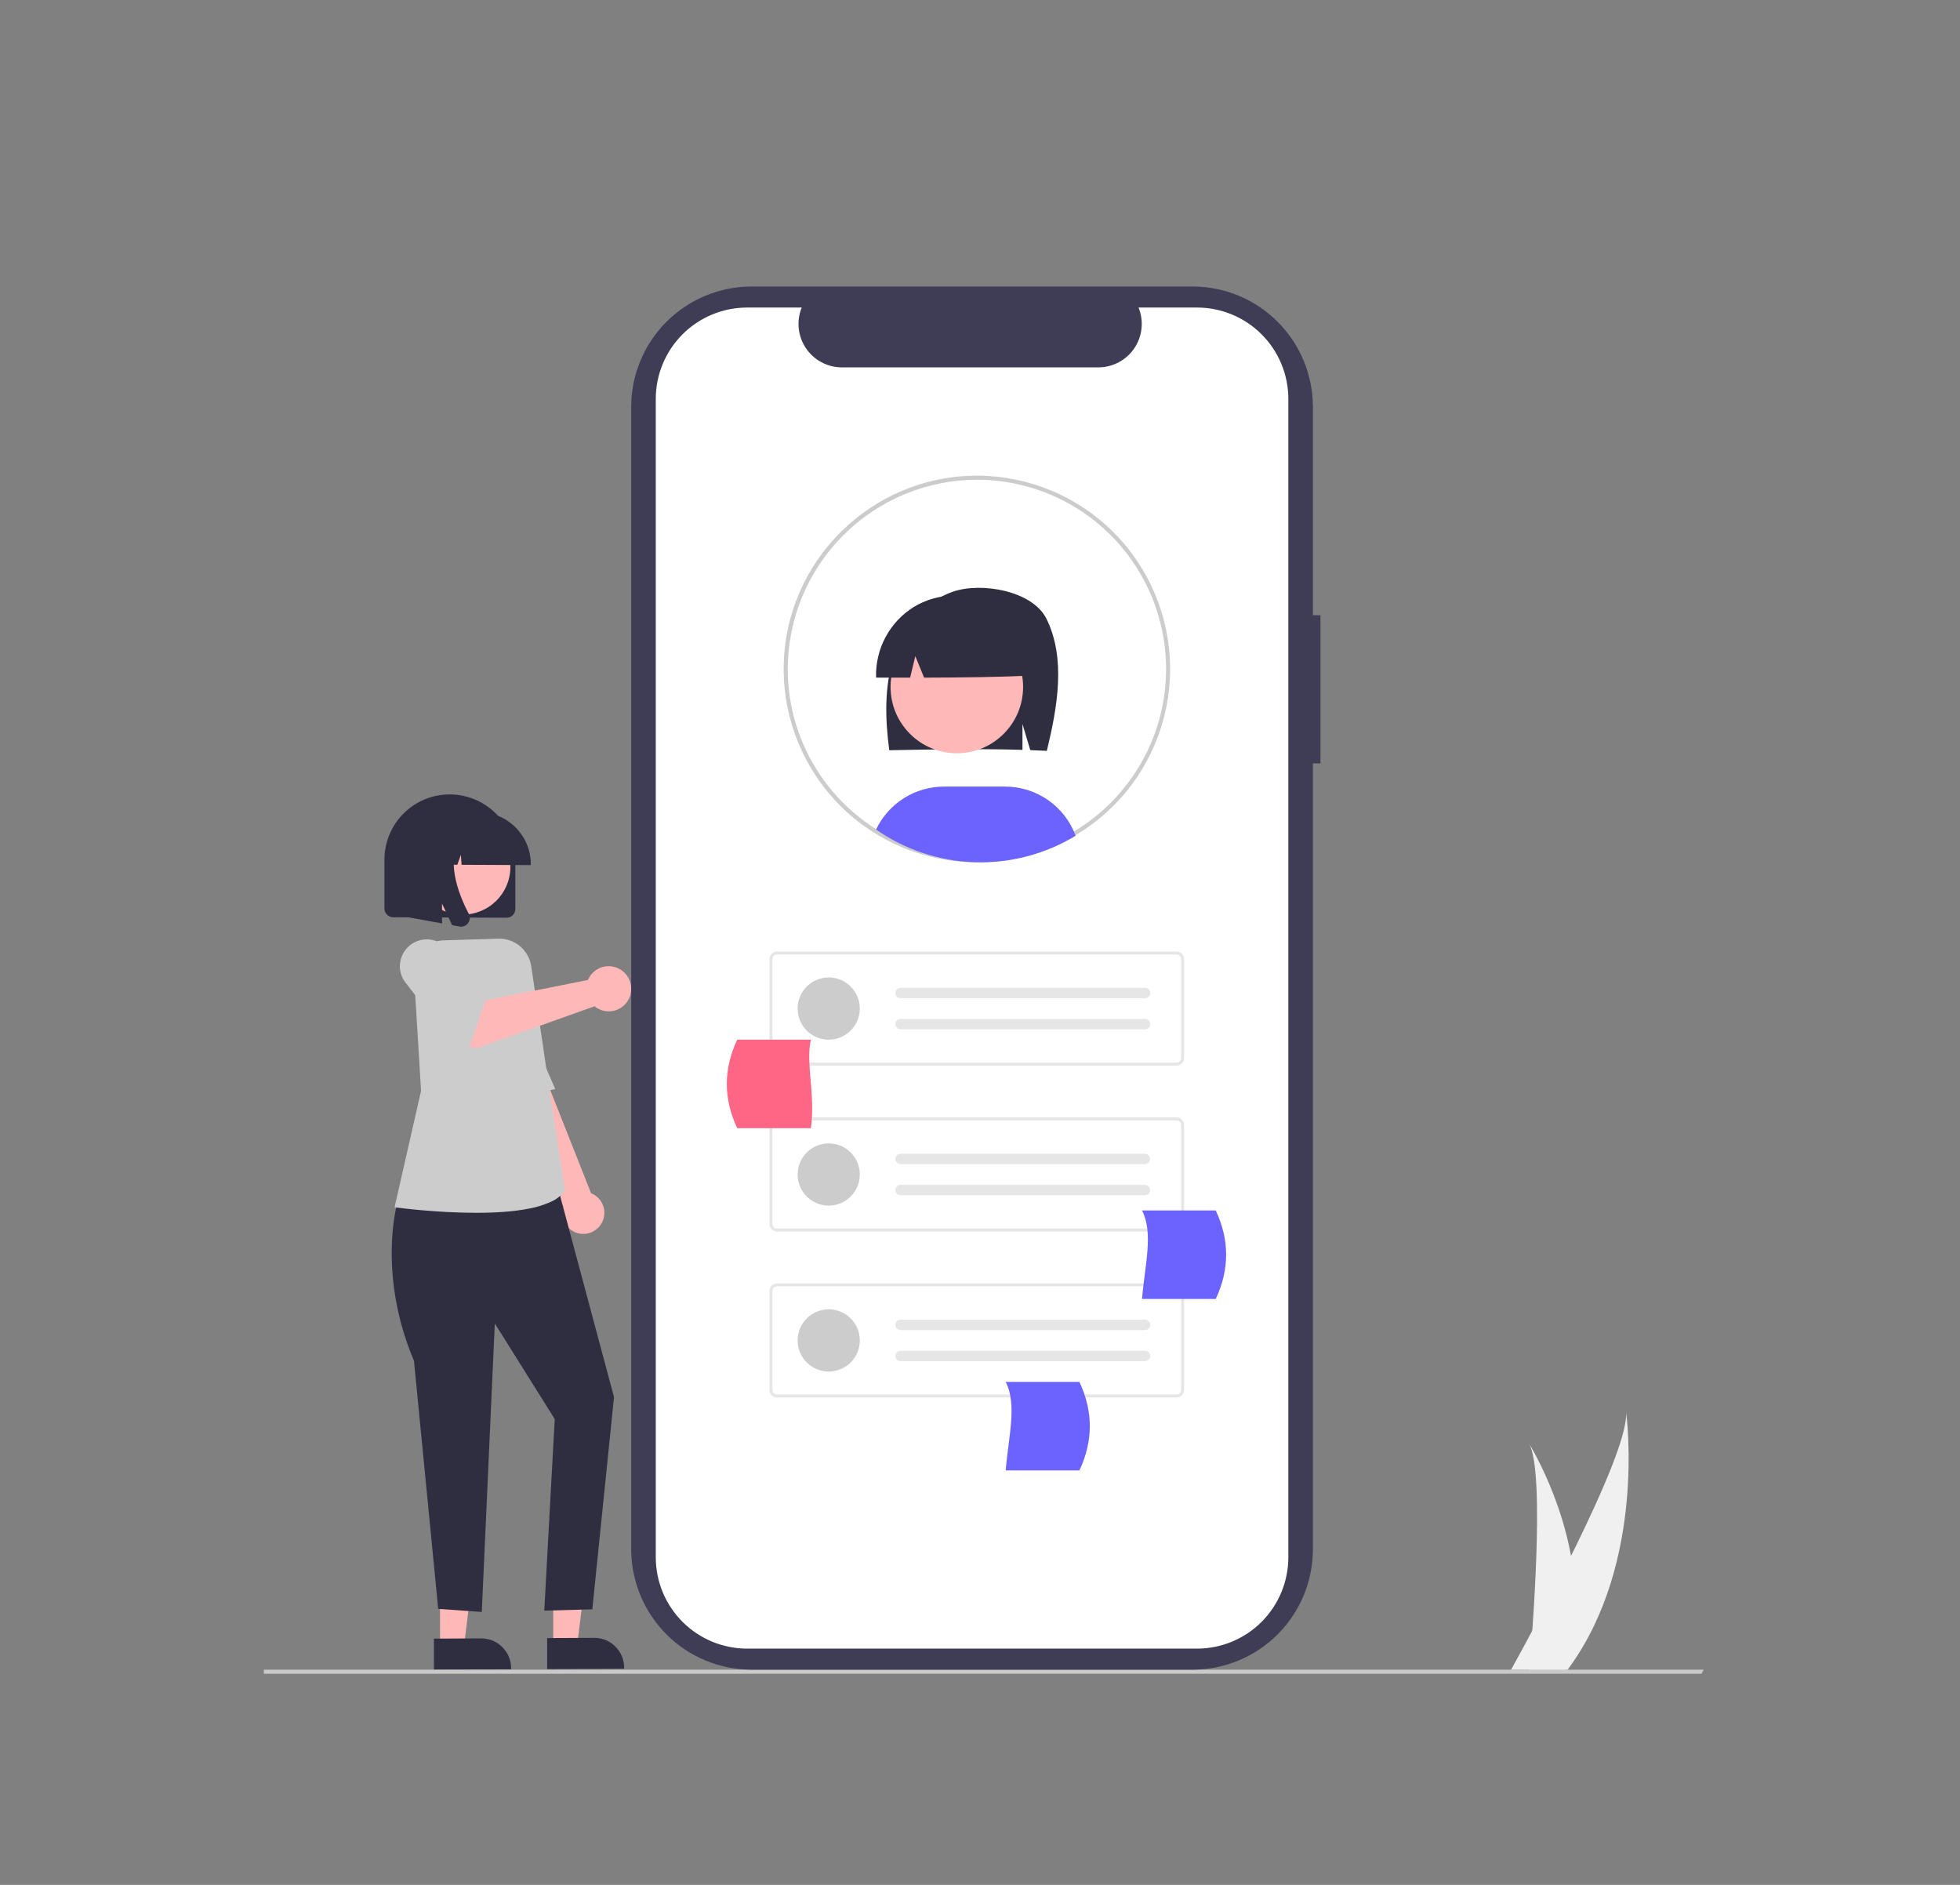 <svg width="260" height="250" viewBox="0 0 260 250" fill="none" xmlns="http://www.w3.org/2000/svg">
<rect x="0" y="0" width="260" height="250" fill="#808080" stroke="none"/>
<g clip-path="url(#clip0)">
<path d="M79.768 162.307C79.415 162.893 78.86 163.329 78.207 163.533C77.554 163.737 76.849 163.693 76.225 163.411C75.602 163.129 75.104 162.628 74.826 162.003C74.548 161.378 74.508 160.672 74.716 160.02L63.928 137.848L69.092 134.716L78.409 158.267C78.444 158.28 78.479 158.295 78.514 158.31C78.548 158.326 78.583 158.341 78.617 158.358L78.72 158.409C78.755 158.427 78.788 158.446 78.821 158.467C79.455 158.85 79.912 159.47 80.09 160.189C80.268 160.909 80.153 161.67 79.77 162.305L79.768 162.307Z" fill="#FEB8B8"/>
<path d="M65.987 146.397L73.651 144.432C73.651 144.432 73.4 143.867 72.994 142.929C72.587 141.991 72.019 140.683 71.38 139.2C70.741 137.717 70.032 136.058 69.339 134.418C68.646 132.779 67.971 131.159 67.405 129.756C66.839 128.352 66.193 127.51 65.546 127.04C65.01 126.632 64.334 126.453 63.667 126.54C63.148 126.617 62.652 126.806 62.213 127.094C62.005 127.223 61.809 127.371 61.629 127.537L59.852 130.769L65.987 146.397Z" fill="#CCCCCC"/>
<path d="M58.372 206.115L63.062 206.097L61.55 218.356L58.372 218.372V206.115Z" fill="#FEB8B8"/>
<path d="M57.562 221.457L67.802 221.402V221.273C67.802 221.01 67.776 220.748 67.725 220.49C67.624 219.981 67.423 219.498 67.134 219.067C66.841 218.631 66.464 218.256 66.027 217.965C65.595 217.677 65.11 217.479 64.601 217.38C64.343 217.331 64.081 217.306 63.818 217.308V217.308L57.561 217.339L57.562 221.457Z" fill="#2F2E41"/>
<path d="M73.388 206.057L78.065 206.039L76.557 218.282L73.389 218.298L73.388 206.057Z" fill="#FEB8B8"/>
<path d="M72.581 221.377L82.794 221.323V221.194C82.794 220.932 82.768 220.67 82.716 220.412C82.616 219.904 82.416 219.421 82.128 218.991C81.835 218.555 81.46 218.181 81.023 217.89C80.592 217.603 80.109 217.405 79.601 217.307C79.344 217.257 79.082 217.233 78.82 217.235V217.235L72.58 217.265L72.581 221.377Z" fill="#2F2E41"/>
<path d="M73.587 155.949L81.451 185.308L78.572 213.451L72.199 213.627L73.587 188.215L65.636 175.533L63.911 213.799L58.129 213.391L54.914 180.49C53.822 177.921 53.021 175.237 52.526 172.49C52.137 170.333 51.948 168.145 51.961 165.953C51.967 164.478 52.081 163.005 52.3 161.546C52.378 161.003 52.484 160.463 52.617 159.93L54.962 157.553L73.587 155.949Z" fill="#2F2E41"/>
<path d="M63.168 160.859C64.49 160.859 65.731 160.817 66.858 160.733C68.007 160.654 69.151 160.504 70.281 160.282C71.244 160.102 72.181 159.807 73.073 159.403C73.791 159.093 74.416 158.6 74.884 157.973L74.938 157.896L72.789 143.901L70.471 128.167C70.319 127.125 69.789 126.176 68.982 125.5C68.176 124.824 67.149 124.469 66.097 124.501L58.838 124.724C57.76 124.757 56.738 125.217 55.999 126.003C55.26 126.79 54.863 127.838 54.896 128.916C54.897 128.957 54.899 128.998 54.902 129.039L55.855 144.688L52.34 160.124L52.589 160.159C52.689 160.172 53.075 160.223 53.679 160.291C54.469 160.38 55.275 160.46 56.076 160.529C57.209 160.626 58.317 160.703 59.37 160.757C60.705 160.825 61.986 160.858 63.168 160.859Z" fill="#CCCCCC"/>
<path d="M67.196 121.721H67.202C67.51 121.72 67.804 121.598 68.022 121.38C68.239 121.162 68.361 120.867 68.361 120.559V114.085C68.362 112.925 68.13 111.777 67.679 110.708C66.795 108.623 65.14 106.96 63.06 106.065C61.745 105.5 60.31 105.271 58.885 105.397C57.459 105.524 56.087 106.002 54.892 106.789C53.696 107.576 52.714 108.648 52.034 109.907C51.354 111.167 50.997 112.576 50.995 114.008V120.492C50.995 120.648 51.026 120.803 51.087 120.947C51.206 121.227 51.429 121.45 51.709 121.57C51.852 121.632 52.007 121.663 52.163 121.664L67.196 121.721V121.721Z" fill="#2F2E41"/>
<path d="M55.758 111.865C55.152 112.971 54.888 114.232 54.999 115.489C55.109 116.746 55.589 117.941 56.379 118.925C57.168 119.909 58.231 120.637 59.434 121.016C60.636 121.396 61.924 121.411 63.135 121.058C63.937 120.828 64.685 120.441 65.336 119.919C65.987 119.397 66.528 118.751 66.928 118.018C67.532 116.912 67.796 115.652 67.685 114.397C67.574 113.141 67.094 111.947 66.306 110.964C65.517 109.981 64.456 109.253 63.254 108.873C62.053 108.493 60.766 108.477 59.556 108.827C58.754 109.057 58.005 109.444 57.353 109.965C56.701 110.487 56.159 111.132 55.758 111.865L55.758 111.865Z" fill="#FEB8B8"/>
<path d="M70.414 114.612C70.415 113.695 70.231 112.787 69.874 111.942C69.175 110.293 67.867 108.978 66.222 108.27C65.379 107.908 64.471 107.72 63.553 107.717L62.258 107.71H62.214C60.403 107.711 58.666 108.432 57.386 109.715C56.106 110.997 55.387 112.735 55.388 114.548V114.677L58.128 114.688L59.063 112.076L59.249 114.693L60.665 114.699L61.136 113.383L61.23 114.702L70.413 114.743L70.414 114.612Z" fill="#2F2E41"/>
<path d="M81.446 128.233C81.868 128.336 82.262 128.53 82.602 128.801C82.867 129.011 83.094 129.266 83.273 129.554C83.625 130.124 83.78 130.793 83.714 131.46C83.681 131.797 83.59 132.125 83.444 132.431C83.265 132.812 83.007 133.15 82.688 133.424C82.368 133.698 81.994 133.9 81.59 134.019C81.186 134.137 80.762 134.169 80.346 134.111C79.929 134.053 79.529 133.908 79.172 133.684C79.146 133.667 79.12 133.65 79.095 133.633C79.07 133.615 79.044 133.598 79.019 133.579C78.994 133.561 78.97 133.542 78.945 133.524C78.921 133.505 78.897 133.486 78.873 133.466L63.753 138.85C63.288 139.016 62.782 139.026 62.31 138.878C61.839 138.731 61.428 138.435 61.14 138.034L57.553 133.068L61.888 130.148L64.162 132.732L78 129.978C78.015 129.942 78.031 129.907 78.047 129.871C78.063 129.836 78.081 129.8 78.099 129.765C78.116 129.731 78.134 129.696 78.154 129.66C78.174 129.625 78.194 129.59 78.214 129.557C78.544 129.023 79.035 128.608 79.615 128.37C80.196 128.132 80.837 128.085 81.446 128.233L81.446 128.233Z" fill="#FEB8B8"/>
<path d="M63.918 131.102C63.466 130.537 62.834 129.804 62.191 129.076C61.547 128.349 60.896 127.628 60.404 127.089C59.912 126.549 59.581 126.192 59.581 126.192C59.127 125.506 58.45 124.997 57.664 124.754C56.877 124.51 56.031 124.546 55.269 124.856C54.506 125.166 53.874 125.73 53.481 126.453C53.087 127.176 52.955 128.013 53.108 128.822C53.196 129.288 53.377 129.731 53.64 130.125C53.64 130.125 54.133 130.771 54.879 131.735C55.624 132.7 56.619 133.982 57.624 135.258C58.629 136.534 59.644 137.803 60.427 138.74C61.209 139.677 61.76 140.282 61.837 140.23L64.566 132.114C64.643 132.062 64.37 131.666 63.918 131.102Z" fill="#CCCCCC"/>
<path d="M62.298 121.517C62.341 121.726 62.324 121.943 62.25 122.144C62.213 122.246 62.161 122.343 62.097 122.431C62.042 122.506 61.979 122.575 61.908 122.635C61.697 122.813 61.431 122.91 61.155 122.909C61.138 122.909 61.121 122.908 61.104 122.907C61.086 122.906 61.069 122.905 61.052 122.903C61.035 122.902 61.018 122.9 61 122.898C60.983 122.895 60.966 122.893 60.949 122.89L59.976 122.713L58.637 119.85V122.472L54.215 121.676V110.546L61.628 110.582L61.444 110.795C60.836 111.509 60.437 112.378 60.29 113.305C60.146 114.244 60.164 115.2 60.343 116.133C60.518 117.077 60.782 118.002 61.133 118.895C61.44 119.687 61.791 120.46 62.187 121.211C62.238 121.307 62.276 121.41 62.298 121.517Z" fill="#2F2E41"/>
<path d="M225.719 222H35V221.457H226L225.719 222Z" fill="#CACACA"/>
<path d="M175.167 81.596H174.161V53.982C174.161 49.743 172.478 45.678 169.482 42.681C166.486 39.684 162.422 38 158.185 38H99.704C97.606 38 95.529 38.413 93.591 39.217C91.653 40.02 89.891 41.197 88.408 42.681C86.924 44.165 85.748 45.927 84.945 47.866C84.142 49.805 83.729 51.883 83.729 53.982V205.474C83.729 207.573 84.142 209.652 84.945 211.591C85.748 213.53 86.924 215.291 88.408 216.776C89.891 218.26 91.652 219.437 93.591 220.24C95.529 221.043 97.606 221.457 99.704 221.457H158.184C162.421 221.457 166.485 219.773 169.481 216.776C172.477 213.778 174.16 209.713 174.16 205.474V101.252H175.166L175.167 81.596Z" fill="#3F3D56"/>
<path d="M170.903 52.912V206.544C170.902 209.758 169.626 212.84 167.355 215.113C165.083 217.386 162.003 218.663 158.791 218.664H99.11C95.896 218.665 92.814 217.388 90.541 215.115C88.268 212.842 86.991 209.759 86.99 206.544V52.912C86.991 49.697 88.268 46.614 90.541 44.341C92.814 42.068 95.896 40.792 99.109 40.792H106.349C105.993 41.667 105.858 42.615 105.955 43.554C106.052 44.493 106.378 45.394 106.904 46.178C107.43 46.962 108.141 47.604 108.973 48.048C109.806 48.493 110.735 48.726 111.679 48.727H145.704C146.647 48.726 147.576 48.493 148.409 48.048C149.241 47.604 149.952 46.962 150.478 46.178C151.005 45.394 151.331 44.493 151.427 43.554C151.524 42.615 151.389 41.667 151.033 40.792H158.788C162.001 40.793 165.081 42.069 167.353 44.342C169.625 46.614 170.901 49.696 170.903 52.909V52.912Z" fill="white"/>
<path d="M129.586 114.374C122.791 114.377 116.273 111.679 111.467 106.874C106.66 102.069 103.958 95.551 103.955 88.754V88.731C103.955 88.677 103.955 88.621 103.958 88.567C104.035 74.525 115.534 63.09 129.586 63.09C136.384 63.089 142.903 65.79 147.71 70.599C152.517 75.407 155.218 81.929 155.219 88.73C155.219 95.531 152.519 102.053 147.712 106.862C142.906 111.671 136.387 114.373 129.589 114.373H129.586V114.374ZM129.586 63.629C122.961 63.644 116.61 66.273 111.913 70.946C107.215 75.619 104.55 81.957 104.498 88.584C104.495 88.642 104.495 88.688 104.495 88.731C104.494 93.697 105.965 98.55 108.722 102.679C111.479 106.808 115.398 110.027 119.983 111.927C124.569 113.828 129.614 114.326 134.482 113.358C139.35 112.39 143.822 109.999 147.332 106.489C150.842 102.978 153.233 98.505 154.202 93.635C155.17 88.765 154.674 83.717 152.775 79.13C150.877 74.542 147.661 70.621 143.534 67.862C139.408 65.103 134.556 63.63 129.593 63.629H129.586V63.629Z" fill="#CCCCCC"/>
<path d="M156.091 141.334H103.057C102.797 141.334 102.547 141.23 102.363 141.046C102.179 140.862 102.076 140.612 102.075 140.352V127.191C102.076 126.931 102.179 126.681 102.363 126.497C102.547 126.313 102.797 126.209 103.057 126.209H156.091C156.351 126.209 156.6 126.313 156.785 126.497C156.969 126.681 157.072 126.931 157.073 127.191V140.352C157.072 140.612 156.969 140.862 156.785 141.046C156.6 141.23 156.351 141.334 156.091 141.334V141.334ZM103.057 126.601C102.901 126.602 102.751 126.664 102.641 126.774C102.53 126.885 102.468 127.035 102.468 127.191V140.352C102.468 140.508 102.53 140.658 102.641 140.769C102.751 140.879 102.901 140.941 103.057 140.941H156.091C156.247 140.941 156.397 140.879 156.507 140.769C156.618 140.658 156.68 140.508 156.68 140.352V127.191C156.68 127.035 156.618 126.885 156.507 126.774C156.397 126.664 156.247 126.602 156.091 126.601H103.057Z" fill="#E6E6E6"/>
<path d="M109.932 137.897C112.21 137.897 114.057 136.05 114.057 133.771C114.057 131.492 112.21 129.645 109.932 129.645C107.654 129.645 105.807 131.492 105.807 133.771C105.807 136.05 107.654 137.897 109.932 137.897Z" fill="#CCCCCC"/>
<path d="M119.458 131.02C119.276 131.02 119.101 131.093 118.972 131.222C118.843 131.351 118.771 131.526 118.771 131.708C118.771 131.89 118.843 132.065 118.972 132.194C119.101 132.323 119.276 132.396 119.458 132.396H151.867C152.049 132.403 152.227 132.337 152.361 132.213C152.495 132.089 152.574 131.917 152.581 131.735C152.588 131.552 152.522 131.375 152.398 131.241C152.274 131.107 152.102 131.028 151.92 131.021C151.91 131.02 151.9 131.02 151.89 131.02H119.458V131.02Z" fill="#E6E6E6"/>
<path d="M119.458 135.146C119.276 135.146 119.101 135.219 118.972 135.348C118.843 135.477 118.771 135.652 118.771 135.834C118.771 136.017 118.843 136.191 118.972 136.32C119.101 136.449 119.276 136.522 119.458 136.522H151.867C152.049 136.529 152.227 136.463 152.361 136.339C152.495 136.215 152.574 136.043 152.581 135.861C152.588 135.679 152.522 135.501 152.398 135.367C152.274 135.233 152.102 135.154 151.92 135.147C151.91 135.147 151.9 135.147 151.89 135.147H119.458V135.146Z" fill="#E6E6E6"/>
<path d="M156.091 163.342H103.057C102.797 163.342 102.547 163.238 102.363 163.054C102.179 162.87 102.076 162.62 102.075 162.36V149.199C102.076 148.938 102.179 148.689 102.363 148.505C102.547 148.32 102.797 148.217 103.057 148.216H156.091C156.351 148.217 156.6 148.32 156.785 148.505C156.969 148.689 157.072 148.938 157.073 149.199V162.36C157.072 162.62 156.969 162.87 156.784 163.054C156.6 163.238 156.351 163.342 156.091 163.342V163.342ZM103.057 148.609C102.901 148.61 102.751 148.672 102.641 148.782C102.53 148.893 102.468 149.043 102.468 149.199V162.36C102.468 162.516 102.53 162.666 102.641 162.777C102.751 162.887 102.901 162.949 103.057 162.949H156.091C156.247 162.949 156.397 162.887 156.507 162.777C156.618 162.666 156.68 162.516 156.68 162.36V149.199C156.68 149.043 156.618 148.893 156.507 148.782C156.397 148.672 156.247 148.61 156.091 148.609H103.057Z" fill="#E6E6E6"/>
<path d="M109.932 159.906C112.21 159.906 114.057 158.058 114.057 155.779C114.057 153.5 112.21 151.653 109.932 151.653C107.654 151.653 105.807 153.5 105.807 155.779C105.807 158.058 107.654 159.906 109.932 159.906Z" fill="#CCCCCC"/>
<path d="M119.458 153.027C119.276 153.027 119.101 153.1 118.972 153.229C118.843 153.358 118.771 153.533 118.771 153.715C118.771 153.897 118.843 154.072 118.972 154.201C119.101 154.33 119.276 154.403 119.458 154.403H151.867C152.047 154.402 152.219 154.33 152.347 154.204C152.475 154.077 152.548 153.906 152.551 153.726C152.554 153.546 152.486 153.373 152.363 153.242C152.239 153.111 152.069 153.034 151.89 153.028H119.458V153.027Z" fill="#E6E6E6"/>
<path d="M119.458 157.155C119.276 157.155 119.101 157.227 118.972 157.356C118.843 157.485 118.771 157.66 118.771 157.842C118.771 158.025 118.843 158.2 118.972 158.329C119.101 158.458 119.276 158.53 119.458 158.53H151.867C152.047 158.529 152.219 158.458 152.347 158.331C152.475 158.205 152.548 158.033 152.551 157.853C152.554 157.674 152.486 157.5 152.363 157.369C152.239 157.239 152.069 157.162 151.89 157.155H119.458V157.155Z" fill="#E6E6E6"/>
<path d="M156.091 185.35H103.057C102.797 185.349 102.547 185.246 102.363 185.062C102.179 184.877 102.076 184.628 102.075 184.367V171.207C102.076 170.946 102.179 170.696 102.363 170.512C102.547 170.328 102.797 170.225 103.057 170.224H156.091C156.351 170.225 156.6 170.328 156.785 170.512C156.969 170.696 157.072 170.946 157.073 171.207V184.367C157.072 184.628 156.969 184.878 156.785 185.062C156.6 185.246 156.351 185.35 156.091 185.35V185.35ZM103.057 170.617C102.901 170.617 102.751 170.679 102.641 170.79C102.53 170.9 102.468 171.05 102.468 171.207V184.367C102.468 184.524 102.53 184.674 102.641 184.784C102.751 184.895 102.901 184.957 103.057 184.957H156.091C156.247 184.957 156.397 184.895 156.507 184.784C156.618 184.674 156.68 184.524 156.68 184.367V171.207C156.68 171.05 156.618 170.9 156.507 170.79C156.397 170.679 156.247 170.617 156.091 170.617H103.057Z" fill="#E6E6E6"/>
<path d="M109.932 181.914C112.21 181.914 114.057 180.066 114.057 177.787C114.057 175.508 112.21 173.661 109.932 173.661C107.654 173.661 105.807 175.508 105.807 177.787C105.807 180.066 107.654 181.914 109.932 181.914Z" fill="#CCCCCC"/>
<path d="M119.458 175.036C119.276 175.036 119.101 175.108 118.972 175.237C118.843 175.366 118.771 175.541 118.771 175.724C118.771 175.906 118.843 176.081 118.972 176.21C119.101 176.339 119.276 176.411 119.458 176.411H151.867C152.049 176.418 152.227 176.353 152.361 176.229C152.495 176.105 152.574 175.933 152.581 175.75C152.588 175.568 152.522 175.39 152.398 175.256C152.274 175.123 152.102 175.043 151.92 175.036C151.91 175.036 151.9 175.036 151.89 175.036H119.458V175.036Z" fill="#E6E6E6"/>
<path d="M119.458 179.162C119.276 179.162 119.101 179.235 118.972 179.364C118.843 179.493 118.771 179.668 118.771 179.85C118.771 180.033 118.843 180.208 118.972 180.337C119.101 180.466 119.276 180.538 119.458 180.538H151.867C151.957 180.542 152.048 180.527 152.132 180.496C152.217 180.464 152.295 180.417 152.361 180.355C152.427 180.294 152.481 180.22 152.518 180.138C152.556 180.056 152.577 179.967 152.581 179.877C152.584 179.787 152.57 179.697 152.538 179.612C152.507 179.527 152.459 179.449 152.398 179.383C152.337 179.317 152.263 179.263 152.181 179.226C152.099 179.188 152.01 179.167 151.92 179.163C151.91 179.163 151.9 179.163 151.89 179.163H119.458V179.162Z" fill="#E6E6E6"/>
<path d="M97.795 149.635H107.572C108.183 145.121 106.834 140.907 107.572 137.897H97.795C95.954 141.81 95.954 145.723 97.795 149.635Z" fill="#FF6584"/>
<path d="M161.271 172.285H151.494C151.86 167.772 153.042 163.557 151.494 160.547H161.271C163.112 164.46 163.112 168.372 161.271 172.285Z" fill="#6C63FF"/>
<path d="M143.186 195.027H133.408C133.775 190.514 134.956 186.299 133.408 183.289H143.186C145.026 187.201 145.027 191.114 143.186 195.027Z" fill="#6C63FF"/>
<path d="M142.685 110.849C138.665 113.288 134.025 114.508 129.326 114.362C124.627 114.216 120.072 112.71 116.212 110.025C117.021 108.322 118.297 106.882 119.89 105.874C121.484 104.866 123.331 104.33 125.217 104.329H133.333C135.372 104.328 137.361 104.954 139.033 106.12C140.705 107.286 141.98 108.936 142.685 110.85L142.685 110.849Z" fill="#6C63FF"/>
<path d="M118.514 87.308C119.742 83.394 122.533 79.804 126.394 78.48C130.255 77.156 136.991 78.393 138.812 82.066C141.435 87.36 140.256 93.842 138.865 99.589C138.14 99.551 137.407 99.521 136.672 99.493L135.633 96.029V99.459C129.901 99.282 123.934 99.393 117.963 99.508C117.429 95.44 117.286 91.222 118.514 87.308Z" fill="#2F2E41"/>
<path d="M126.926 99.907C131.781 99.907 135.716 95.97 135.716 91.113C135.716 86.257 131.781 82.32 126.926 82.32C122.071 82.32 118.136 86.257 118.136 91.113C118.136 95.97 122.071 99.907 126.926 99.907Z" fill="#FEB8B8"/>
<path d="M121.192 80.519C122.784 79.548 124.606 79.023 126.469 78.999C128.332 78.974 130.168 79.451 131.784 80.379C133.4 81.307 134.737 82.652 135.656 84.274C136.574 85.896 137.04 87.735 137.005 89.599C132.376 89.812 127.514 89.868 122.584 89.877L121.418 87.024L120.731 89.879C119.229 89.879 117.724 89.877 116.216 89.873C116.154 88.014 116.582 86.172 117.455 84.531C118.328 82.889 119.617 81.506 121.192 80.519V80.519Z" fill="#2F2E41"/>
<path d="M208.98 213.697C208.911 216.274 208.48 218.829 207.698 221.286C207.681 221.343 207.662 221.399 207.643 221.456H202.859C202.864 221.404 202.869 221.348 202.874 221.286C203.193 217.617 205.032 195.288 202.833 191.47C203.026 191.78 209.35 202.04 208.98 213.697Z" fill="#F0F0F0"/>
<path d="M208.212 221.101C208.129 221.22 208.042 221.339 207.953 221.457H200.447C200.504 221.355 200.57 221.236 200.646 221.101C201.887 218.862 205.556 212.169 208.963 205.229C212.624 197.772 215.983 190.032 215.7 187.231C215.787 187.863 218.32 207.123 208.212 221.101Z" fill="#F0F0F0"/>
</g>
<defs>
<clipPath id="clip0">
<rect width="191" height="184" fill="white" transform="translate(35 38)"/>
</clipPath>
</defs>
</svg>

